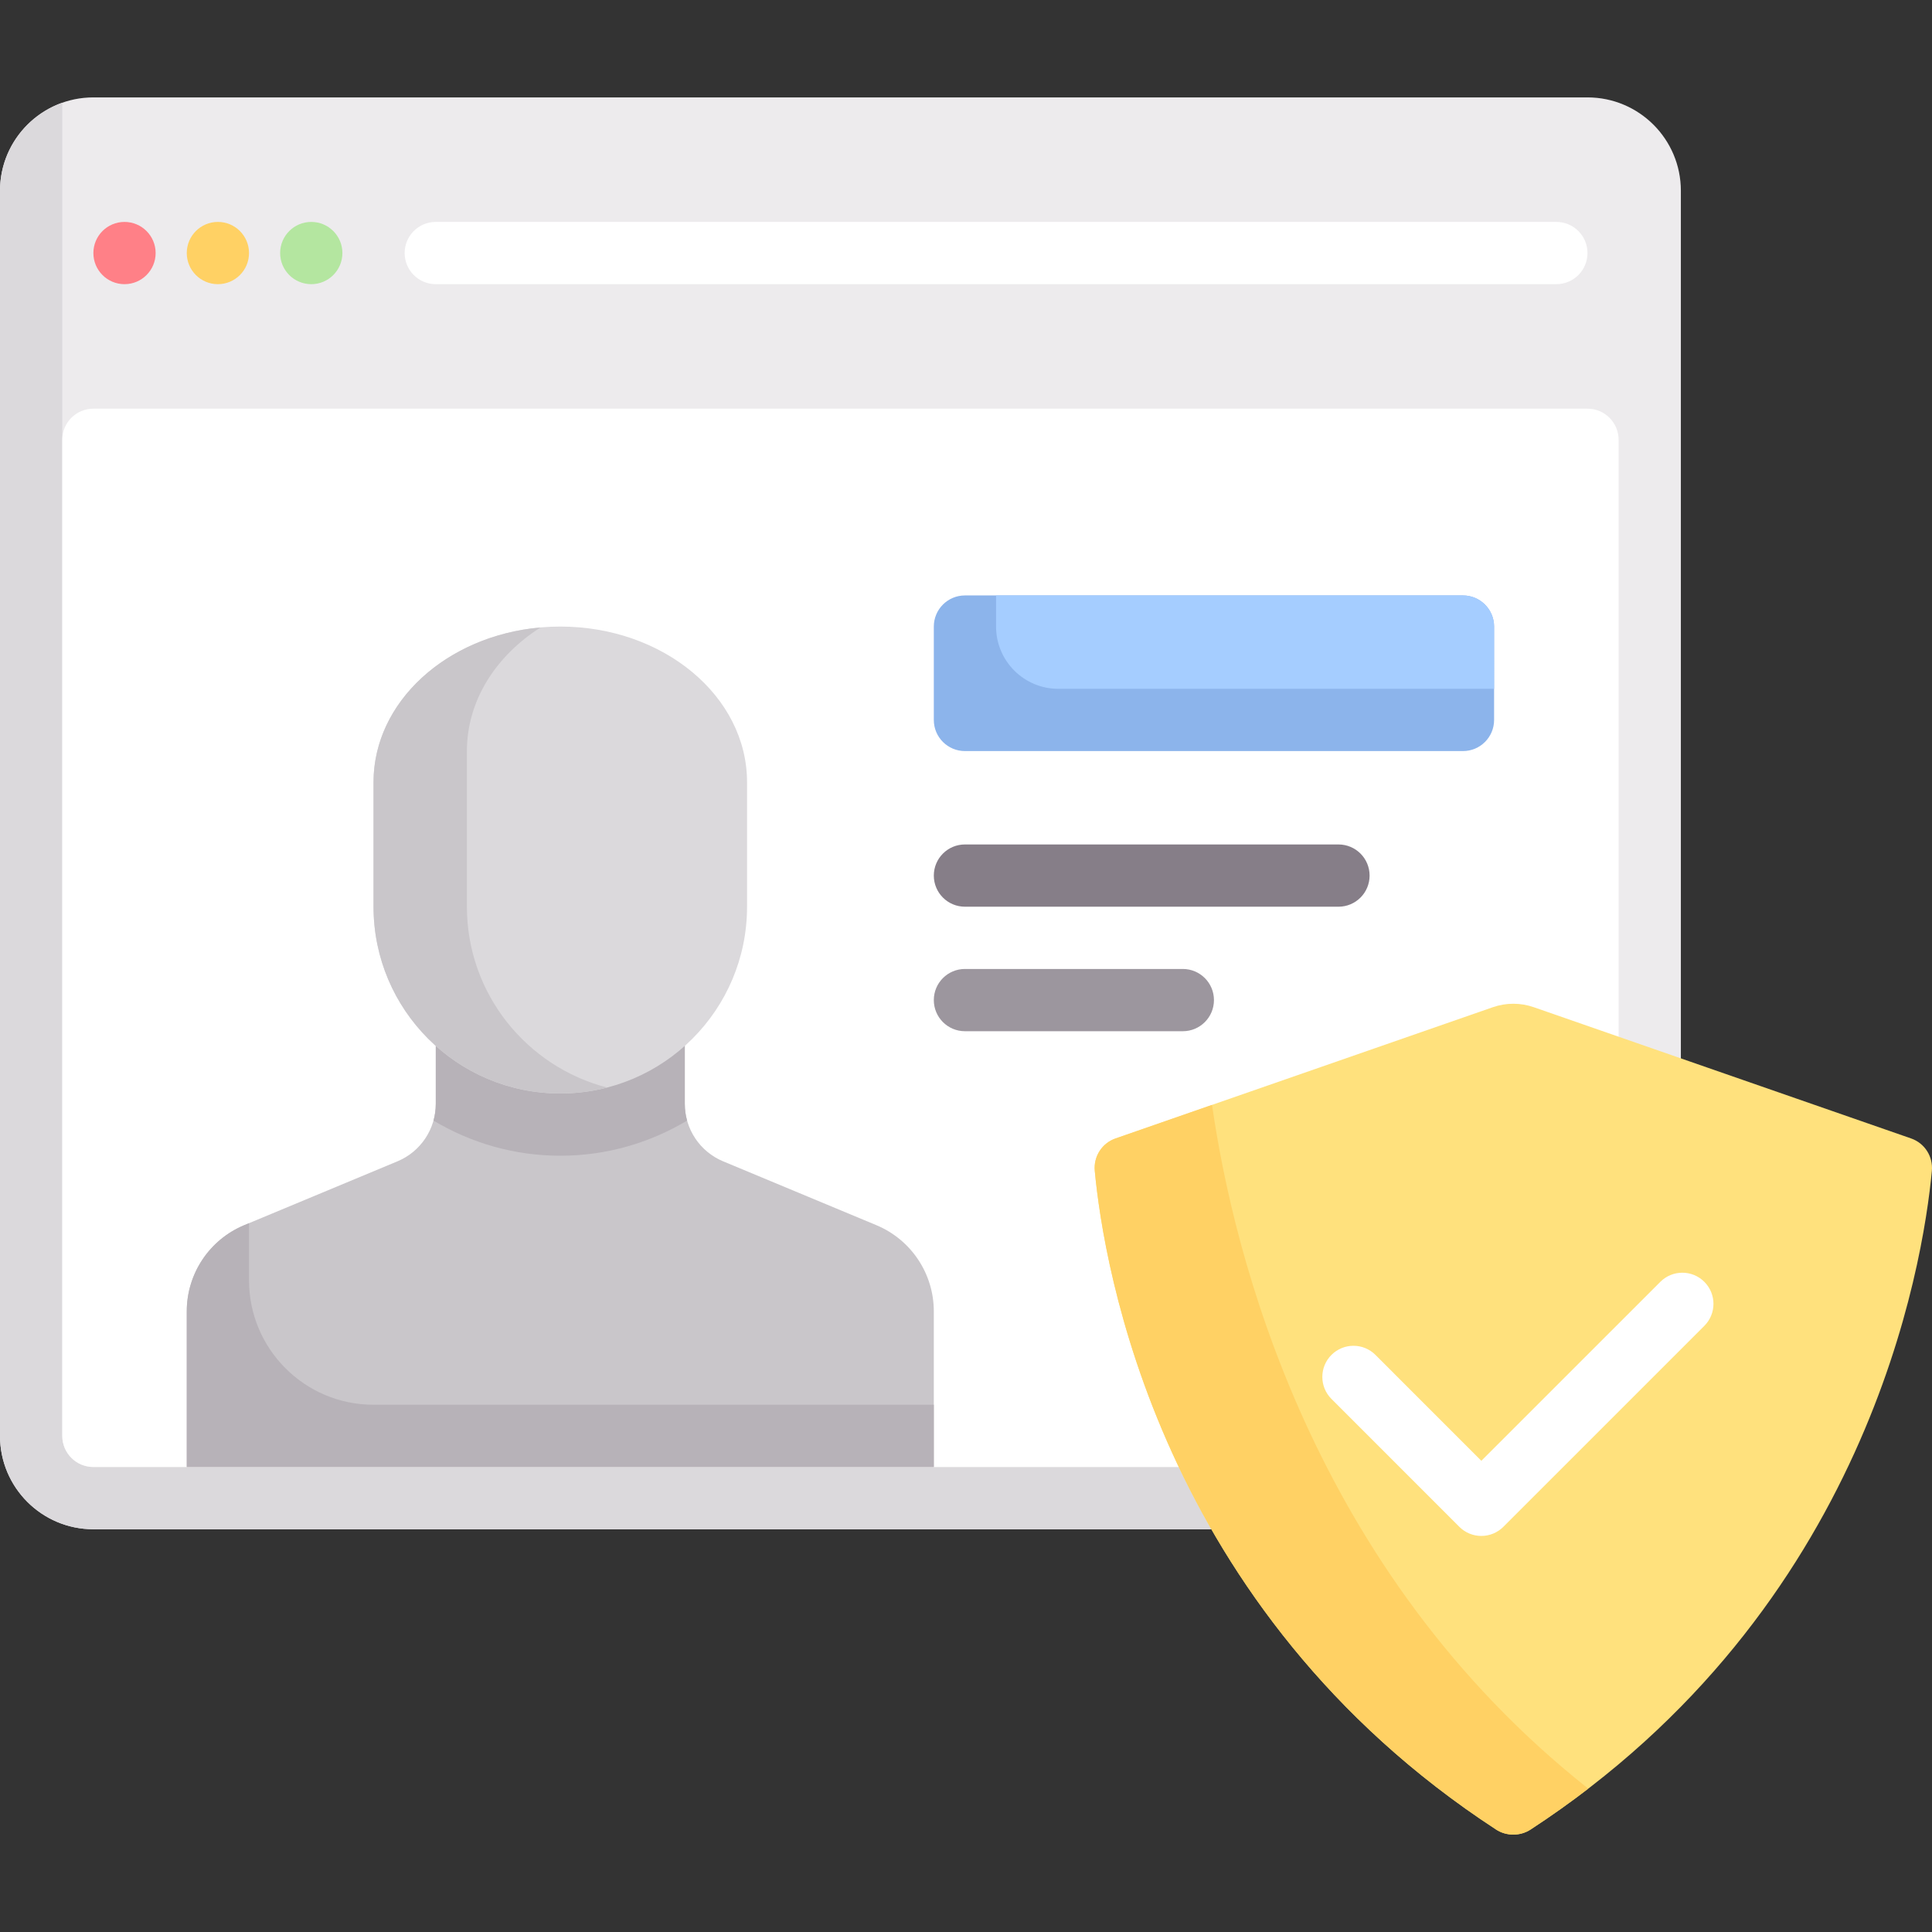 <?xml version="1.0" encoding="iso-8859-1"?>
<!-- Generator: Adobe Illustrator 21.0.0, SVG Export Plug-In . SVG Version: 6.00 Build 0)  -->
<svg version="1.1" id="Capa_1" xmlns="http://www.w3.org/2000/svg" xmlns:xlink="http://www.w3.org/1999/xlink" x="0px" y="0px"
	 viewBox="0 0 511.999 511.999" style="enable-background:new 0 0 511.999 511.999;" xml:space="preserve">
<rect x="0" y="0" width="511.999" height="511.999" fill="#333333" stroke="none"/>
<path style="fill:#EDEBED;" d="M420.699,405.267H24.747C11.08,405.267,0,394.188,0,380.52V50.56
	c0-13.667,11.08-24.747,24.747-24.747h395.952c13.667,0,24.747,11.08,24.747,24.747v329.96
	C445.446,394.188,434.367,405.267,420.699,405.267z"/>
<path style="fill:#DBD9DC;" d="M16.498,380.52V27.22C6.908,30.629,0,39.801,0,50.56v329.96c0,13.667,11.08,24.747,24.747,24.747
	h395.952c10.759,0,19.822-6.908,23.232-16.498H24.747C20.191,388.769,16.498,385.076,16.498,380.52z"/>
<g>
	<path style="fill:#FFFFFF;" d="M420.699,388.769H24.747c-4.556,0-8.249-3.693-8.249-8.249V116.552c0-4.556,3.693-8.249,8.249-8.249
		h395.952c4.556,0,8.249,3.693,8.249,8.249V380.52C428.948,385.076,425.255,388.769,420.699,388.769z"/>
	<path style="fill:#FFFFFF;" d="M412.45,75.307H115.486c-4.56,0-8.249-3.694-8.249-8.249s3.689-8.249,8.249-8.249H412.45
		c4.56,0,8.249,3.694,8.249,8.249S417.01,75.307,412.45,75.307z"/>
</g>
<path style="fill:#8CB4EB;" d="M387.703,199.042H255.719c-4.556,0-8.249-3.693-8.249-8.249v-24.747c0-4.556,3.693-8.249,8.249-8.249
	h131.984c4.556,0,8.249,3.693,8.249,8.249v24.747C395.952,195.349,392.259,199.042,387.703,199.042z"/>
<path style="fill:#867E88;" d="M354.707,240.287h-98.988c-4.56,0-8.249-3.694-8.249-8.249s3.689-8.249,8.249-8.249h98.988
	c4.56,0,8.249,3.694,8.249,8.249S359.267,240.287,354.707,240.287z"/>
<path style="fill:#9C969E;" d="M313.462,273.283h-57.743c-4.56,0-8.249-3.694-8.249-8.249s3.689-8.249,8.249-8.249h57.743
	c4.56,0,8.249,3.694,8.249,8.249S318.022,273.283,313.462,273.283z"/>
<circle style="fill:#FF8087;" cx="32.996" cy="67.06" r="8.249"/>
<circle style="fill:#FFD164;" cx="57.743" cy="67.06" r="8.249"/>
<circle style="fill:#B4E6A0;" cx="82.49" cy="67.06" r="8.249"/>
<path style="fill:#C9C6CA;" d="M232.241,324.681l-40.61-16.921c-6.148-2.562-10.153-8.569-10.153-15.229v-27.497h-65.992v27.497
	c0,6.66-4.005,12.668-10.153,15.229l-40.61,16.921c-9.222,3.842-15.229,12.853-15.229,22.843v41.245H247.47v-41.245
	C247.47,337.534,241.463,328.523,232.241,324.681z"/>
<path style="fill:#B7B2B8;" d="M115.486,265.034v27.497c0,1.523-0.207,3.019-0.604,4.44c9.869,5.885,21.298,9.309,33.6,9.309
	c12.302,0,23.733-3.422,33.602-9.307c-0.397-1.421-0.606-2.918-0.606-4.441v-27.497L115.486,265.034z"/>
<path style="fill:#DBD9DC;" d="M148.482,166.046c-27.335,0-49.494,18.466-49.494,41.245v32.996
	c0,27.334,22.159,49.494,49.494,49.494s49.494-22.16,49.494-49.494v-32.996C197.976,184.512,175.817,166.046,148.482,166.046z"/>
<path style="fill:#C9C6CA;" d="M123.735,240.287v-41.245c0-13.373,7.672-25.224,19.51-32.76
	c-24.872,2.181-44.257,19.705-44.257,41.009v32.996c0,27.334,22.159,49.494,49.494,49.494c4.281,0,8.466-0.546,12.428-1.568
	C139.575,282.71,123.735,263.341,123.735,240.287z"/>
<path style="fill:#B7B2B8;" d="M247.469,372.272H98.988c-18.223,0-32.996-14.773-32.996-32.996v-15.124l-1.266,0.527
	c-9.224,3.842-15.232,12.853-15.232,22.845v41.245H247.47c0,0,0-7.386,0-16.497H247.469z"/>
<path style="fill:#A5CDFF;" d="M395.952,182.544H280.466c-9.112,0-16.498-7.386-16.498-16.498v-8.249h123.735
	c4.556,0,8.249,3.693,8.249,8.249V182.544z"/>
<path style="fill:#FFE17D;" d="M395.625,266.919L295.628,301.7c-3.606,1.254-5.859,4.797-5.501,8.598
	c2.35,25.007,16.949,116.198,106.352,174.549c2.737,1.786,6.394,1.786,9.131,0c89.403-58.351,104.002-149.542,106.352-174.549
	c0.357-3.801-1.896-7.344-5.501-8.598l-99.997-34.781C402.955,265.698,399.135,265.698,395.625,266.919z"/>
<path style="fill:#FFFFFF;" d="M392.57,407.04L392.57,407.04c-2.191,0-4.286-0.87-5.832-2.417l-33.89-33.894
	c-3.222-3.222-3.222-8.442,0-11.665c3.222-3.222,8.442-3.222,11.665,0l28.058,28.062l47.432-47.428
	c3.222-3.222,8.442-3.222,11.665,0s3.222,8.442,0,11.665l-53.264,53.26C396.856,406.169,394.762,407.04,392.57,407.04z"/>
<path style="fill:#FFD164;" d="M321.203,292.805l-25.574,8.895c-3.606,1.254-5.858,4.797-5.502,8.597
	c2.35,25.007,16.949,116.197,106.352,174.549c2.737,1.786,6.394,1.786,9.131,0c5.369-3.504,10.456-7.119,15.298-10.838
	C347.644,416.033,326.937,332.724,321.203,292.805z"/>
<g>
</g>
<g>
</g>
<g>
</g>
<g>
</g>
<g>
</g>
<g>
</g>
<g>
</g>
<g>
</g>
<g>
</g>
<g>
</g>
<g>
</g>
<g>
</g>
<g>
</g>
<g>
</g>
<g>
</g>
</svg>
